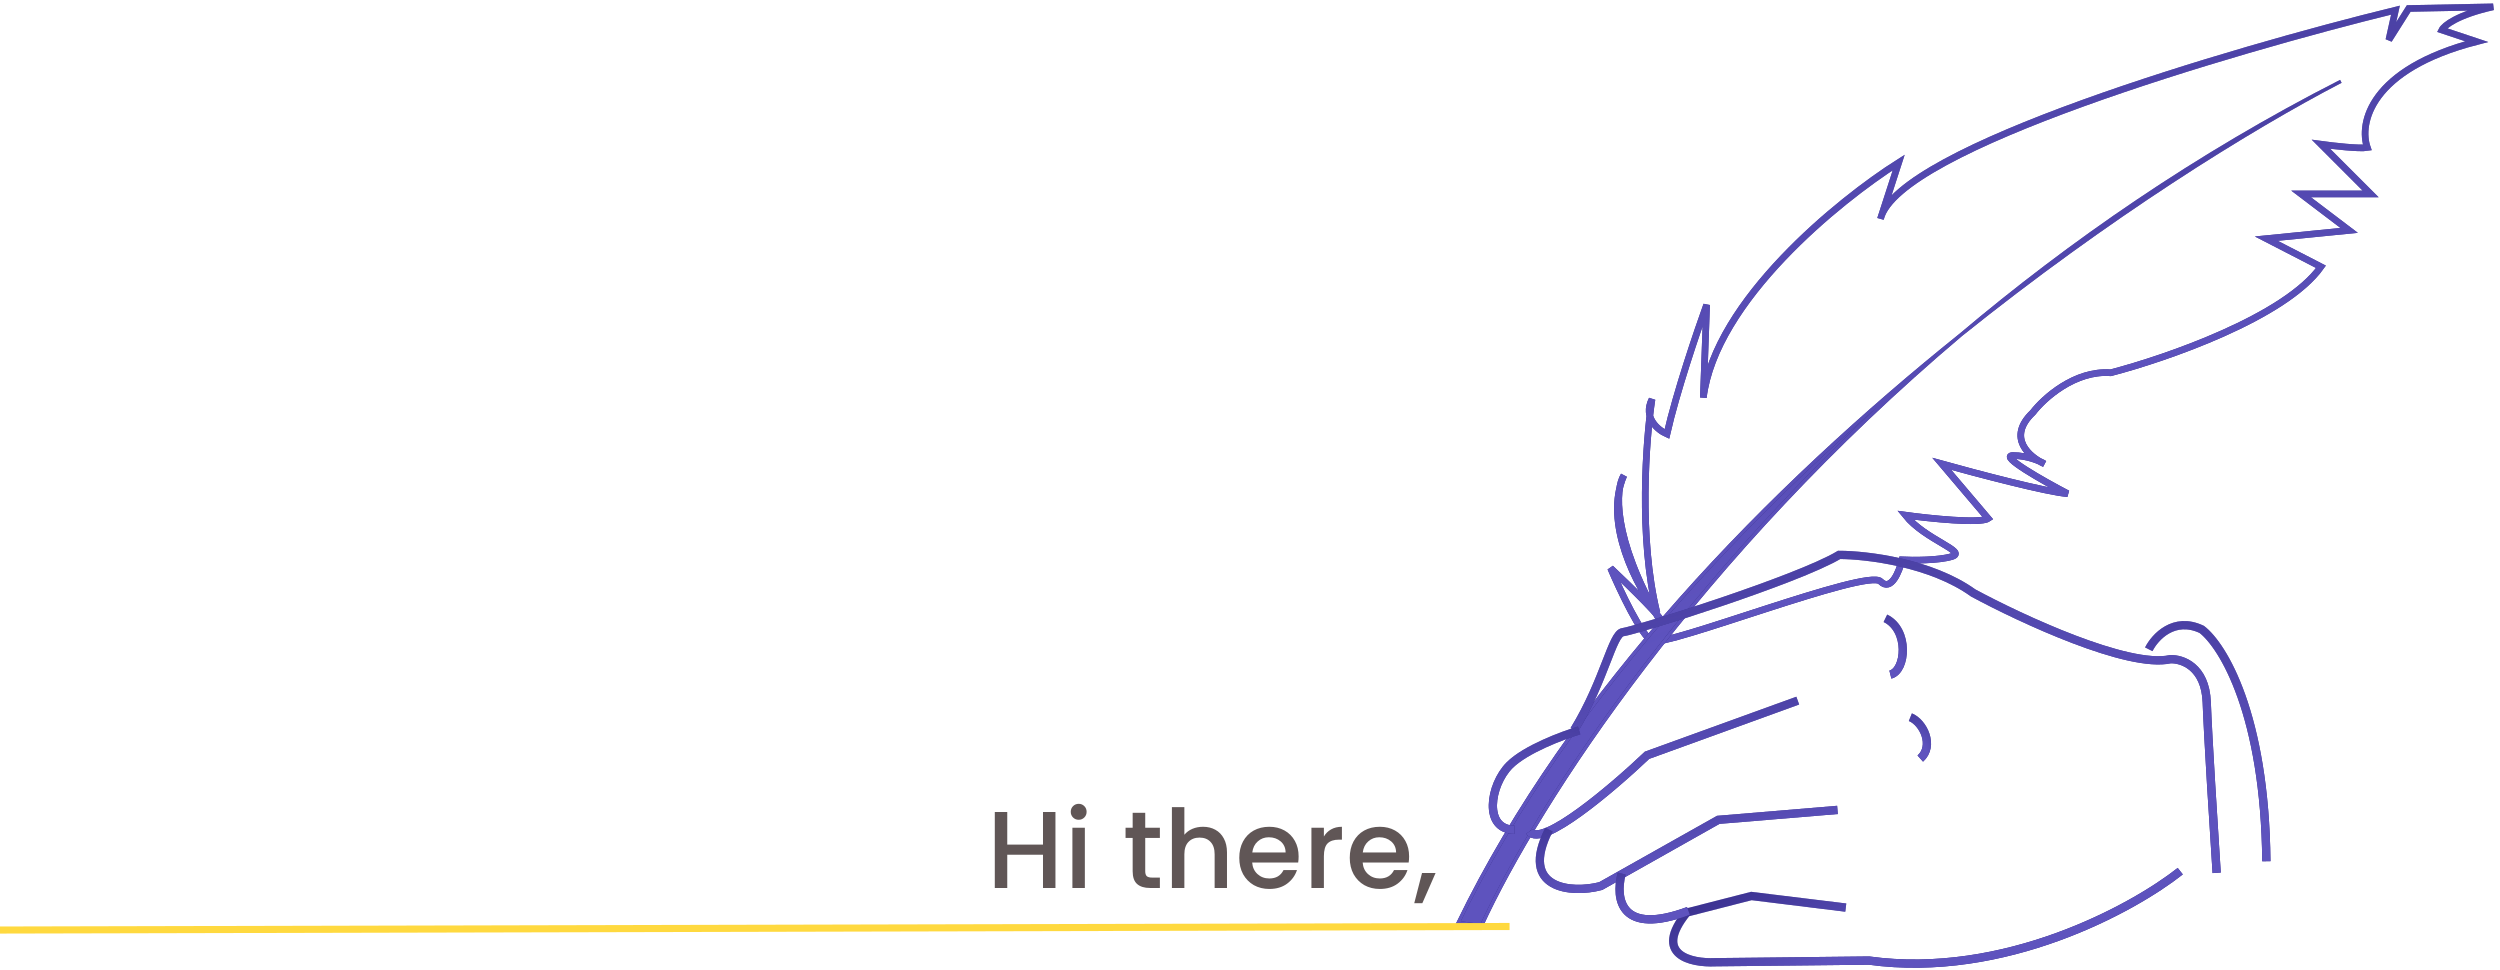 <svg width="366" height="142" viewBox="0 0 366 142" fill="none" xmlns="http://www.w3.org/2000/svg">
<path d="M365 1L352.637 1.242L349.728 5.848L350.697 1.485C326.617 7.384 277.827 21.751 275.306 32.029L277.973 23.787C269.165 29.363 251.113 44.053 249.368 58.21L249.853 44.635C248.479 48.432 245.392 57.531 244.035 63.543C242.742 62.977 240.495 61.167 241.853 58.452C240.964 64.27 239.864 78.669 242.579 89.724C239.697 85.927 234.691 76.587 237.732 69.603C236.52 71.543 235.89 78.524 243.065 90.936C244.035 91.13 238.621 85.845 235.793 83.178C237.167 86.411 240.302 93.069 241.853 93.845C243.793 94.814 273.367 83.178 275.307 85.118C276.858 86.669 278.054 83.663 278.458 81.966C280.074 82.047 283.791 82.063 285.731 81.481C288.155 80.754 281.852 79.057 278.943 75.421C282.498 75.906 289.9 76.682 291.064 75.906L284.276 67.906C289.205 69.28 299.791 72.076 302.7 72.27C299.144 70.411 292.567 66.694 294.7 66.694C296.833 66.694 298.659 67.502 299.306 67.906C297.124 66.937 293.73 64.076 297.609 60.392C299.225 58.291 303.766 54.186 309.002 54.574C317.083 52.473 334.553 46.428 339.789 39.059L331.789 34.938L343.91 33.726L336.88 28.393H347.062L339.789 21.12C341.567 21.363 345.413 21.799 346.577 21.605C345.365 18.131 346.868 10.163 362.576 6.091L357.486 4.394C357.808 3.747 359.763 2.164 365 1Z" stroke="#302782" stroke-width="0.97"/>
<path d="M365 1L352.637 1.242L349.728 5.848L350.697 1.485C326.617 7.384 277.827 21.751 275.306 32.029L277.973 23.787C269.165 29.363 251.113 44.053 249.368 58.21L249.853 44.635C248.479 48.432 245.392 57.531 244.035 63.543C242.742 62.977 240.495 61.167 241.853 58.452C240.964 64.27 239.864 78.669 242.579 89.724C239.697 85.927 234.691 76.587 237.732 69.603C236.52 71.543 235.89 78.524 243.065 90.936C244.035 91.13 238.621 85.845 235.793 83.178C237.167 86.411 240.302 93.069 241.853 93.845C243.793 94.814 273.367 83.178 275.307 85.118C276.858 86.669 278.054 83.663 278.458 81.966C280.074 82.047 283.791 82.063 285.731 81.481C288.155 80.754 281.852 79.057 278.943 75.421C282.498 75.906 289.9 76.682 291.064 75.906L284.276 67.906C289.205 69.28 299.791 72.076 302.7 72.27C299.144 70.411 292.567 66.694 294.7 66.694C296.833 66.694 298.659 67.502 299.306 67.906C297.124 66.937 293.73 64.076 297.609 60.392C299.225 58.291 303.766 54.186 309.002 54.574C317.083 52.473 334.553 46.428 339.789 39.059L331.789 34.938L343.91 33.726L336.88 28.393H347.062L339.789 21.12C341.567 21.363 345.413 21.799 346.577 21.605C345.365 18.131 346.868 10.163 362.576 6.091L357.486 4.394C357.808 3.747 359.763 2.164 365 1Z" stroke="url(#paint0_radial_4012_51842)" stroke-width="0.97"/>
<path d="M216.886 135.54L213.492 135.056C229.931 101.192 259.169 71.411 287.075 49.01C303.026 35.544 321.567 22.675 342.7 11.909C329.24 18.902 308.552 31.77 287.075 49.01C248.718 81.391 225.333 117.221 216.886 135.54Z" fill="#302782"/>
<path d="M216.886 135.54L213.492 135.056C229.931 101.192 259.169 71.411 287.075 49.01C303.026 35.544 321.567 22.675 342.7 11.909C329.24 18.902 308.552 31.77 287.075 49.01C248.718 81.391 225.333 117.221 216.886 135.54Z" fill="url(#paint1_radial_4012_51842)"/>
<path d="M216.886 135.54L213.492 135.056C229.931 101.192 259.169 71.411 287.075 49.01C303.026 35.544 321.567 22.675 342.7 11.909C329.24 18.902 308.552 31.77 287.075 49.01C248.718 81.391 225.333 117.221 216.886 135.54Z" stroke="#302782" stroke-width="0.485"/>
<path d="M216.886 135.54L213.492 135.056C229.931 101.192 259.169 71.411 287.075 49.01C303.026 35.544 321.567 22.675 342.7 11.909C329.24 18.902 308.552 31.77 287.075 49.01C248.718 81.391 225.333 117.221 216.886 135.54Z" stroke="url(#paint2_radial_4012_51842)" stroke-width="0.485"/>
<path d="M0 136.157L221 135.638" stroke="#FFD93F" stroke-width="1.039"/>
<path d="M263.189 102.569L241.129 110.569C236.12 115.336 225.663 124.241 223.918 121.72" stroke="#302782" stroke-width="1.212"/>
<path d="M263.189 102.569L241.129 110.569C236.12 115.336 225.663 124.241 223.918 121.72" stroke="url(#paint3_radial_4012_51842)" stroke-width="1.212"/>
<path d="M276.023 90.519C279.526 92.207 279.078 98.179 276.751 98.761" stroke="#302782" stroke-width="1.212"/>
<path d="M276.023 90.519C279.526 92.207 279.078 98.179 276.751 98.761" stroke="url(#paint4_radial_4012_51842)" stroke-width="1.212"/>
<path d="M279.676 104.994C281.586 105.76 283.216 109.191 281.13 111.054" stroke="#302782" stroke-width="1.212"/>
<path d="M279.676 104.994C281.586 105.76 283.216 109.191 281.13 111.054" stroke="url(#paint5_radial_4012_51842)" stroke-width="1.212"/>
<path d="M269.008 118.569L251.554 120.024L234.342 129.72C230.06 130.852 222.313 130.184 226.774 121.457" stroke="#302782" stroke-width="1.212"/>
<path d="M269.008 118.569L251.554 120.024L234.342 129.72C230.06 130.852 222.313 130.184 226.774 121.457" stroke="url(#paint6_radial_4012_51842)" stroke-width="1.212"/>
<path d="M319.189 127.538C312.24 133.033 293.396 143.343 273.615 140.628L251.07 140.871C247.596 141.032 241.907 139.804 246.949 133.598L256.403 131.174L270.221 132.871" stroke="#302782" stroke-width="1.212"/>
<path d="M319.189 127.538C312.24 133.033 293.396 143.343 273.615 140.628L251.07 140.871C247.596 141.032 241.907 139.804 246.949 133.598L256.403 131.174L270.221 132.871" stroke="url(#paint7_radial_4012_51842)" stroke-width="1.212"/>
<path d="M237.407 127.889C236.437 131.686 237.297 137.041 247.187 133.356" stroke="#302782" stroke-width="1.212"/>
<path d="M237.407 127.889C236.437 131.686 237.297 137.041 247.187 133.356" stroke="url(#paint8_radial_4012_51842)" stroke-width="1.212"/>
<path d="M314.582 95.055C315.471 93.278 318.267 90.207 322.339 92.146C325.41 94.489 331.6 104.557 331.794 126.084" stroke="#302782" stroke-width="1.212"/>
<path d="M314.582 95.055C315.471 93.278 318.267 90.207 322.339 92.146C325.41 94.489 331.6 104.557 331.794 126.084" stroke="url(#paint9_radial_4012_51842)" stroke-width="1.212"/>
<path d="M230.461 106.875C234.905 99.603 236.029 92.745 237.58 92.551C239.52 92.308 263.189 84.874 269.249 81.237C273.209 81.237 282.679 82.352 288.885 86.813C295.915 90.611 311.527 97.867 317.733 96.509C319.429 96.429 322.872 97.576 323.066 102.812C323.26 108.048 324.116 121.64 324.52 127.781" stroke="#302782" stroke-width="1.212"/>
<path d="M230.461 106.875C234.905 99.603 236.029 92.745 237.58 92.551C239.52 92.308 263.189 84.874 269.249 81.237C273.209 81.237 282.679 82.352 288.885 86.813C295.915 90.611 311.527 97.867 317.733 96.509C319.429 96.429 322.872 97.576 323.066 102.812C323.26 108.048 324.116 121.64 324.52 127.781" stroke="url(#paint10_radial_4012_51842)" stroke-width="1.212"/>
<path d="M231.191 106.934C228.767 107.661 223.337 109.697 221.01 112.024C218.101 114.933 217.131 121.478 221.737 121.478" stroke="#302782" stroke-width="1.212"/>
<path d="M231.191 106.934C228.767 107.661 223.337 109.697 221.01 112.024C218.101 114.933 217.131 121.478 221.737 121.478" stroke="url(#paint11_radial_4012_51842)" stroke-width="1.212"/>
<path d="M154.518 118.88V130H152.694V125.136H147.462V130H145.638V118.88H147.462V123.648H152.694V118.88H154.518ZM157.927 120.016C157.596 120.016 157.319 119.904 157.095 119.68C156.871 119.456 156.759 119.179 156.759 118.848C156.759 118.517 156.871 118.24 157.095 118.016C157.319 117.792 157.596 117.68 157.927 117.68C158.247 117.68 158.519 117.792 158.743 118.016C158.967 118.24 159.079 118.517 159.079 118.848C159.079 119.179 158.967 119.456 158.743 119.68C158.519 119.904 158.247 120.016 157.927 120.016ZM158.823 121.184V130H156.999V121.184H158.823ZM167.662 122.672V127.552C167.662 127.883 167.737 128.123 167.886 128.272C168.046 128.411 168.313 128.48 168.686 128.48H169.806V130H168.366C167.545 130 166.915 129.808 166.478 129.424C166.041 129.04 165.822 128.416 165.822 127.552V122.672H164.782V121.184H165.822V118.992H167.662V121.184H169.806V122.672H167.662ZM176.127 121.04C176.799 121.04 177.397 121.184 177.919 121.472C178.453 121.76 178.869 122.187 179.167 122.752C179.477 123.317 179.631 124 179.631 124.8V130H177.823V125.072C177.823 124.283 177.626 123.68 177.231 123.264C176.837 122.837 176.298 122.624 175.615 122.624C174.933 122.624 174.389 122.837 173.983 123.264C173.589 123.68 173.391 124.283 173.391 125.072V130H171.567V118.16H173.391V122.208C173.701 121.835 174.09 121.547 174.559 121.344C175.039 121.141 175.562 121.04 176.127 121.04ZM190.118 125.376C190.118 125.707 190.096 126.005 190.054 126.272H183.318C183.371 126.976 183.632 127.541 184.102 127.968C184.571 128.395 185.147 128.608 185.83 128.608C186.811 128.608 187.504 128.197 187.91 127.376H189.878C189.611 128.187 189.126 128.853 188.422 129.376C187.728 129.888 186.864 130.144 185.83 130.144C184.987 130.144 184.23 129.957 183.558 129.584C182.896 129.2 182.374 128.667 181.99 127.984C181.616 127.291 181.43 126.491 181.43 125.584C181.43 124.677 181.611 123.883 181.974 123.2C182.347 122.507 182.864 121.973 183.526 121.6C184.198 121.227 184.966 121.04 185.83 121.04C186.662 121.04 187.403 121.221 188.054 121.584C188.704 121.947 189.211 122.459 189.574 123.12C189.936 123.771 190.118 124.523 190.118 125.376ZM188.214 124.8C188.203 124.128 187.963 123.589 187.494 123.184C187.024 122.779 186.443 122.576 185.75 122.576C185.12 122.576 184.582 122.779 184.134 123.184C183.686 123.579 183.419 124.117 183.334 124.8H188.214ZM193.817 122.464C194.083 122.016 194.435 121.669 194.873 121.424C195.321 121.168 195.849 121.04 196.457 121.04V122.928H195.993C195.278 122.928 194.734 123.109 194.361 123.472C193.998 123.835 193.817 124.464 193.817 125.36V130H191.993V121.184H193.817V122.464ZM206.293 125.376C206.293 125.707 206.272 126.005 206.229 126.272H199.493C199.547 126.976 199.808 127.541 200.277 127.968C200.747 128.395 201.323 128.608 202.005 128.608C202.987 128.608 203.68 128.197 204.085 127.376H206.053C205.787 128.187 205.301 128.853 204.597 129.376C203.904 129.888 203.04 130.144 202.005 130.144C201.163 130.144 200.405 129.957 199.733 129.584C199.072 129.2 198.549 128.667 198.165 127.984C197.792 127.291 197.605 126.491 197.605 125.584C197.605 124.677 197.787 123.883 198.149 123.2C198.523 122.507 199.04 121.973 199.701 121.6C200.373 121.227 201.141 121.04 202.005 121.04C202.837 121.04 203.579 121.221 204.229 121.584C204.88 121.947 205.387 122.459 205.749 123.12C206.112 123.771 206.293 124.523 206.293 125.376ZM204.389 124.8C204.379 124.128 204.139 123.589 203.669 123.184C203.2 122.779 202.619 122.576 201.925 122.576C201.296 122.576 200.757 122.779 200.309 123.184C199.861 123.579 199.595 124.117 199.509 124.8H204.389ZM210.168 127.808L208.232 132.224H207.048L208.184 127.808H210.168Z" fill="#605656"/>
<defs>
<radialGradient id="paint0_radial_4012_51842" cx="0" cy="0" r="1" gradientUnits="userSpaceOnUse" gradientTransform="translate(300.635 93.902) rotate(-96.098) scale(170.014 328.269)">
<stop offset="0.215" stop-color="#5E53BE"/>
<stop offset="1" stop-color="#5E53BE" stop-opacity="0"/>
</radialGradient>
<radialGradient id="paint1_radial_4012_51842" cx="0" cy="0" r="1" gradientUnits="userSpaceOnUse" gradientTransform="translate(278.334 135.54) rotate(-94.59) scale(225.692 329.08)">
<stop offset="0.215" stop-color="#5E53BE"/>
<stop offset="1" stop-color="#5E53BE" stop-opacity="0"/>
</radialGradient>
<radialGradient id="paint2_radial_4012_51842" cx="0" cy="0" r="1" gradientUnits="userSpaceOnUse" gradientTransform="translate(278.334 135.54) rotate(-94.59) scale(225.692 329.08)">
<stop offset="0.215" stop-color="#5E53BE"/>
<stop offset="1" stop-color="#5E53BE" stop-opacity="0"/>
</radialGradient>
<radialGradient id="paint3_radial_4012_51842" cx="0" cy="0" r="1" gradientUnits="userSpaceOnUse" gradientTransform="translate(243.626 122.161) rotate(-98.753) scale(36.071 99.174)">
<stop offset="0.215" stop-color="#5E53BE"/>
<stop offset="1" stop-color="#5E53BE" stop-opacity="0"/>
</radialGradient>
<radialGradient id="paint4_radial_4012_51842" cx="0" cy="0" r="1" gradientUnits="userSpaceOnUse" gradientTransform="translate(277.304 98.761) rotate(-91.362) scale(15.002 6.517)">
<stop offset="0.215" stop-color="#5E53BE"/>
<stop offset="1" stop-color="#5E53BE" stop-opacity="0"/>
</radialGradient>
<radialGradient id="paint5_radial_4012_51842" cx="0" cy="0" r="1" gradientUnits="userSpaceOnUse" gradientTransform="translate(280.895 111.054) rotate(-91.763) scale(11.033 6.203)">
<stop offset="0.215" stop-color="#5E53BE"/>
<stop offset="1" stop-color="#5E53BE" stop-opacity="0"/>
</radialGradient>
<radialGradient id="paint6_radial_4012_51842" cx="0" cy="0" r="1" gradientUnits="userSpaceOnUse" gradientTransform="translate(247.301 130.139) rotate(-106.134) scale(21.917 106.951)">
<stop offset="0.215" stop-color="#5E53BE"/>
<stop offset="1" stop-color="#5E53BE" stop-opacity="0"/>
</radialGradient>
<radialGradient id="paint7_radial_4012_51842" cx="0" cy="0" r="1" gradientUnits="userSpaceOnUse" gradientTransform="translate(282.208 141.076) rotate(-112.842) scale(26.73 174.805)">
<stop offset="0.215" stop-color="#5E53BE"/>
<stop offset="1" stop-color="#5E53BE" stop-opacity="0"/>
</radialGradient>
<radialGradient id="paint8_radial_4012_51842" cx="0" cy="0" r="1" gradientUnits="userSpaceOnUse" gradientTransform="translate(242.163 134.594) rotate(-96.591) scale(12.282 25.6)">
<stop offset="0.215" stop-color="#5E53BE"/>
<stop offset="1" stop-color="#5E53BE" stop-opacity="0"/>
</radialGradient>
<radialGradient id="paint9_radial_4012_51842" cx="0" cy="0" r="1" gradientUnits="userSpaceOnUse" gradientTransform="translate(323.22 126.084) rotate(-92.191) scale(62.929 43.945)">
<stop offset="0.215" stop-color="#5E53BE"/>
<stop offset="1" stop-color="#5E53BE" stop-opacity="0"/>
</radialGradient>
<radialGradient id="paint10_radial_4012_51842" cx="0" cy="0" r="1" gradientUnits="userSpaceOnUse" gradientTransform="translate(277.664 127.781) rotate(-98.824) scale(85.708 237.487)">
<stop offset="0.215" stop-color="#5E53BE"/>
<stop offset="1" stop-color="#5E53BE" stop-opacity="0"/>
</radialGradient>
<radialGradient id="paint11_radial_4012_51842" cx="0" cy="0" r="1" gradientUnits="userSpaceOnUse" gradientTransform="translate(224.896 121.478) rotate(-93.818) scale(26.526 32.216)">
<stop offset="0.215" stop-color="#5E53BE"/>
<stop offset="1" stop-color="#5E53BE" stop-opacity="0"/>
</radialGradient>
</defs>
</svg>

